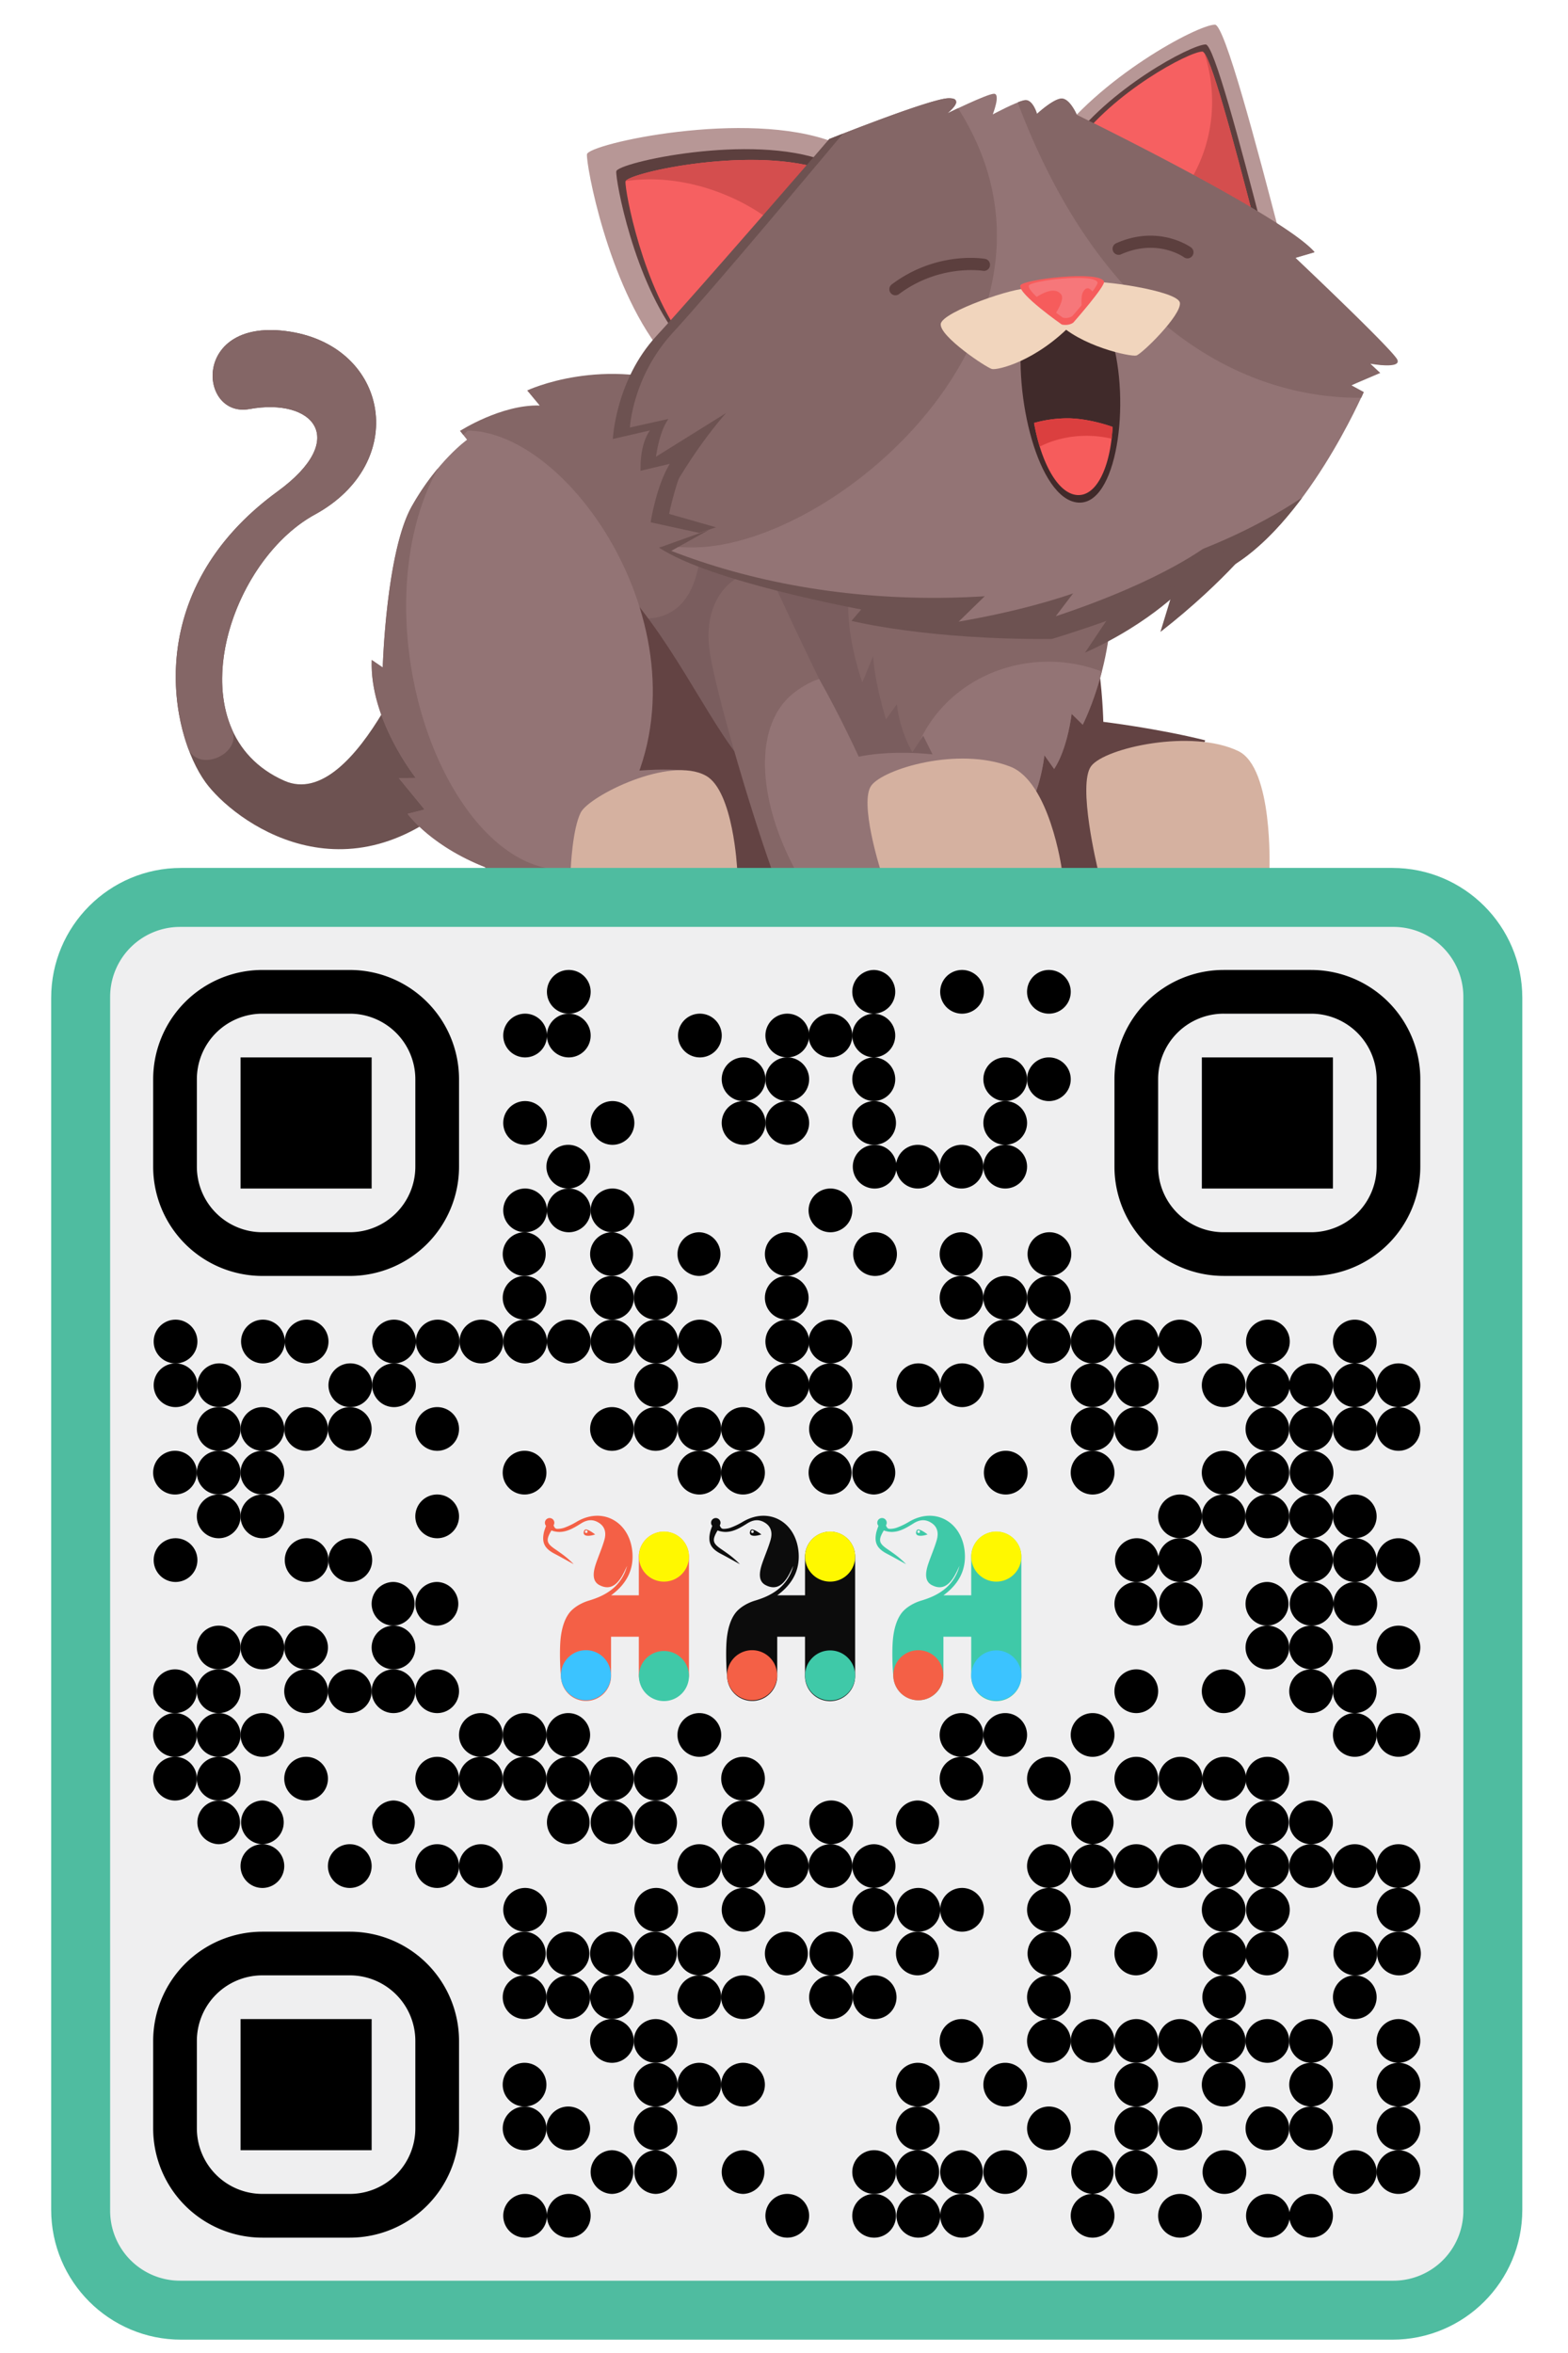 <svg xmlns="http://www.w3.org/2000/svg" xml:space="preserve" width="120" height="180"><path fill="#6D5251" d="M35.632 60.537c-9.092 8.808-17.774 2.241-19.902-.69-2.668-3.675-5.058-14.551 5.516-22.255 5.548-4.042 2.682-7.18-2.154-6.3-3.936.716-4.475-7.124 3.113-5.919 7.589 1.205 9.13 10.036 1.896 13.986-6.776 3.701-10.744 16.639-2.346 20.364 5.598 2.484 10.934-12.428 10.934-12.428z"/><path fill="#846666" d="M24.101 39.36c7.234-3.95 5.693-12.781-1.896-13.987s-7.049 6.634-3.113 5.919c4.836-.879 7.702 2.258 2.153 6.3-8.714 6.35-8.623 14.851-6.828 19.702.867 1.86 4.183.313 3.316-1.546-2.328-5.384 1.203-13.568 6.368-16.388"/><path fill="#B79796" d="M44.92 11.805c-.073.79 1.575 9.856 5.641 15.037l13.222-15.971c-6.651-2.555-18.79.144-18.863.934"/><path fill="#5C3F3E" d="M47.164 13.11c-.062.669 1.334 8.349 4.778 12.735L63.139 12.32c-5.633-2.164-15.913.121-15.975.79"/><path fill="#F66061" d="M47.87 13.886c-.06.65 1.296 8.113 4.643 12.377l10.883-13.145c-5.475-2.103-15.466.118-15.526.768"/><path fill="#D44E4E" d="M55.667 14.972a15.6 15.6 0 0 1 4.097 2.533l3.632-4.387c-5.393-2.071-15.158.05-15.509.736 2.373-.355 5.111-.017 7.78 1.118"/><path fill="#B79796" d="M92.98 1.886c-1.342.01-8.922 4.075-12.557 9.239l17.684 7.46C96.123 10.936 93.715 1.88 92.98 1.886"/><path fill="#5C3F3E" d="M92.271 3.401c-1.129.009-7.5 3.425-10.556 7.766l14.864 6.271c-1.667-6.429-3.69-14.042-4.308-14.037"/><path fill="#F66061" d="M92.016 3.944c-1.035.008-6.885 3.144-9.688 7.128l13.646 5.757c-1.535-5.902-3.392-12.89-3.958-12.885"/><path fill="#D44E4E" d="M92.172 4.07c.371 1.132.58 2.345.59 3.607a11.65 11.65 0 0 1-2.158 6.886l5.369 2.265C94.559 11.386 92.87 5.024 92.172 4.07"/><path fill="#634343" d="M92.238 56.633c-3.691-.919-7.801-1.414-7.801-1.414s-.183-10.104-3.567-12.396c-3.386-2.29-4.862 11.559-3.507 23.655H88.1z"/><path fill="#D5B1A0" d="M97.152 66.478s.293-7.729-2.381-9.021c-3.547-1.715-10.172-.264-11.256 1.138s.498 7.883.498 7.883z"/><path fill="#846666" d="M37.993 66.521c-4.434-1.651-6.244-4.27-6.244-4.27l1.261-.325-1.913-2.406 1.263-.01s-3.305-5.449-3.221-8.293l.739.312s-.069-9.053 1.905-12.542 4.381-5.297 4.381-5.297l-.953-.73s3.143-2.023 6.091-1.94l-.956-1.151s5.874-2.782 12.738-.097c4.807 1.881 30.363 5.875 30.363 5.875l.794 7.469-8.878 23.362z"/><path fill="#7A5D5E" d="M83.447 35.646c.99-4.606-21.643-17.89-34.038-4.584 4.589 1.308 8.489 22.675-5.572 14.333-4.472-2.652-9.009-4.274-11.536-7.268q-.263.411-.518.858c-1.974 3.489-1.905 12.542-1.905 12.542l-.739-.31c-.084 2.843 3.221 8.292 3.221 8.292l-1.263.01 1.913 2.407-1.261.324s1.81 2.618 6.244 4.27l37.37-.042 8.878-23.365z"/><path fill="#634343" d="M60.317 60.402c-6.39.104-9.589-21.929-25.296-21.361-.475 3.533-5.143 12.486-5.143 12.486l-.739-.31c-.084 2.843 3.221 8.292 3.221 8.292l-1.263.01 1.913 2.406-1.261.326s1.81 2.617 6.244 4.269l37.37-.042 5.972-15.797c-4.649 6.903-10.714 9.554-21.018 9.721"/><path fill="#937475" d="M45.854 66.478c1.043-2.62 2.126-5.349 2.126-5.349 6.563-12.525-4.615-28.863-12.768-28.169l.532.68s-2.252 1.596-4.225 5.085c-1.974 3.489-2.228 12.337-2.228 12.337l-.841-.576c-.176 4.581 3.377 9.028 3.377 9.028l-1.301.01 1.97 2.406-1.299.326s1.864 2.617 6.432 4.268c-.001-.001 5.613-.027 8.225-.046"/><path fill="#846666" d="M84.766 42.794c1.207 6.623-1.904 12.647-1.904 12.647l-.85-.835s-.295 2.634-1.336 4.221l-.744-1.047s-.395 3.582-1.858 4.751l-5.386-2.17-2.03-4.09-.834 1.27s-.96-1.572-1.187-3.676l-.832 1.164s-.863-2.73-.984-4.835l-.827 2.007s-1.612-4.409-.9-7.678 12.063-5.883 12.063-5.883z"/><path fill="#937475" d="M80.152 50.619c-4.363.033-8.096 2.501-9.732 6.011l.236-.358 2.029 4.09 5.387 2.17c1.465-1.169 1.857-4.752 1.857-4.752l.745 1.047c1.041-1.587 1.337-4.221 1.337-4.221l.85.836s.826-1.606 1.463-4.068a11.3 11.3 0 0 0-4.172-.755"/><path fill="#846666" d="M65.703 58.096s-5.193-10.485-6.56-13.712c-.708-1.67-5.54-.184-4.855 5.274.336 2.682 2.867 11.472 4.759 16.82h15.369l2.048-7.725c-6.331-1.952-10.761-.657-10.761-.657"/><path fill="#937475" d="M65.721 57.888s-1.396-3.063-3.031-5.946c-.696.209-1.513.705-2.063 1.165-2.93 2.445-2.686 7.947.196 13.371h13.594l2.049-7.724c-6.333-1.952-10.745-.866-10.745-.866M80.389 48.617c-9.58.073-14.646-1.573-14.646-1.573l1.154-.43s-12.543-2.115-16.458-4.717l3.256-1.078-3.588-1.025s.609-3.058 1.649-4.75l-2.73.969s.193-2.317 1.026-3.482l-2.942.654s.18-3.896 3.313-7.289 13.042-15.258 13.042-15.258 7.769-3.112 9.136-3.123c1.369-.011-.097 1.158-.097 1.158s3.041-1.496 3.567-1.501-.094 1.58-.094 1.58 1.783-.961 2.414-1.07.955 1.045.955 1.045S80.6 7.56 81.232 7.555c.631-.006 1.168 1.254 1.168 1.254s15.744 7.671 18.188 10.495l-1.471.432s7.213 7.104 7.533 7.838c.322.735-2.104.122-2.104.122l.848.73-1.992 1.067.951.52s-4.457 10.295-10.528 13.555c-5.766 3.096-13.436 5.049-13.436 5.049"/><path fill="#846666" d="M53.07 41.877c11.046-.084 30.714-17.182 20.25-33.596-.475.224-.816.392-.816.392s.619-.495.674-.838c-.025-.074-.057-.146-.082-.22-.088-.064-.242-.103-.494-.101-1.369.011-9.137 3.122-9.137 3.122s-9.911 11.866-13.042 15.26c-3.132 3.392-3.313 7.288-3.313 7.288l2.942-.653c-.833 1.164-1.026 3.479-1.026 3.479l2.73-.968c-1.04 1.692-1.649 4.75-1.649 4.75l3.588 1.026-2.809.929q1.072.137 2.184.13M103.422 29.474l2.21-.944-.755-.705s2.385.429 2.063-.306c-.319-.734-7.803-7.804-7.803-7.804l1.471-.432C98.165 16.459 82.421 8.789 82.421 8.789s-.536-1.26-1.168-1.255-1.886 1.172-1.886 1.172-.325-1.154-.955-1.045a3 3 0 0 0-.531.169c6.346 16.841 17.021 22.655 26.295 22.599.129-.279.197-.437.197-.437z"/><path fill="#402A2A" d="M78.262 25.104c-.75 5.164 1.205 13.046 4.207 13.339s4.102-7.611 2.588-12.653c-3.297-4.449-6.795-.686-6.795-.686"/><path fill="#F1D5BD" d="M82.143 24.677c-2.819 2.969-5.805 3.654-6.227 3.552s-4.02-2.496-3.921-3.444 5.873-2.887 6.61-2.683c.741.205 3.538 2.575 3.538 2.575"/><path fill="#F1D5BD" d="M80.807 24.54c1.834 1.953 5.735 2.765 6.155 2.657.421-.108 3.451-3.079 3.338-4.026s-6.329-1.794-7.065-1.578c-.735.216-2.428 2.947-2.428 2.947"/><path fill="#F65C5C" d="M82.139 24.681c-.396.276-.882.144-.882.144s-3.339-2.332-3.173-2.982c.115-.457 6.053-1.185 6.406-.309.133.333-2.351 3.147-2.351 3.147"/><path fill="#5C3F3E" d="M90.879 19.766a.45.45 0 0 1-.273-.089c-.082-.058-2.084-1.444-4.826-.214a.464.464 0 0 1-.381-.845c3.246-1.458 5.648.236 5.75.308a.465.465 0 0 1-.27.84M68.531 22.59a.463.463 0 0 1-.282-.835c3.418-2.563 6.983-1.979 7.134-1.953a.463.463 0 1 1-.158.914c-.033-.005-3.332-.533-6.42 1.781a.46.46 0 0 1-.274.093"/><path fill="#D5B1A0" d="M81.258 66.478s-.927-6.669-3.951-7.837c-4.014-1.548-9.685.179-10.623 1.45s.681 6.387.681 6.387z"/><path fill="#937475" d="M53.467 66.478s1.549-7.303-1.239-7.552c-4.977-.444-14.983 1.888-15.769 3.157s.744 4.442.744 4.442z"/><path fill="#846666" d="M43.698 66.478c-5.72.677-11.277-7.121-12.412-16.713-.646-5.457.281-10.503 2.253-13.964a19.3 19.3 0 0 0-2.021 2.923c-1.974 3.488-2.228 12.337-2.228 12.337l-.841-.575c-.176 4.58 3.378 9.028 3.378 9.028l-1.302.009 1.971 2.407-1.299.324s1.863 2.618 6.431 4.269c0 0 5.614-.025 8.225-.045.21-.525.421-1.074.625-1.584-.857.544-1.788 1.467-2.78 1.584M35.806 32.941q-.3-.006-.594.018l.242.311q.174-.17.352-.329"/><path fill="#F65C5C" d="M81.582 32a9.6 9.6 0 0 0-2.445.354c.545 3.036 1.801 5.366 3.262 5.512 1.506.15 2.582-2.111 2.75-5.207-1.004-.357-2.394-.678-3.567-.659"/><path fill="#D5B1A0" d="M56.415 66.478s-.288-5.957-2.383-7.132c-2.778-1.559-8.941 1.541-9.587 2.81-.645 1.268-.767 4.322-.767 4.322z"/><path fill="#6D5251" d="M71.943 45.734c-7.865.06-15.193-1.379-21.328-3.896l-.177.058c3.915 2.603 15.472 4.726 15.472 4.726l-.744.874s5.75 1.457 15.328 1.384c0 0 7.563-2.216 13.33-5.313 2.205-1.185 4.195-3.299 5.84-5.509-7.018 4.659-16.834 7.593-27.721 7.676"/><path fill="#937475" d="M80.797 47.141c8.453-2.801 11.75-5.511 11.75-5.511l-7.164-.524z"/><path fill="#937475" d="M73.367 47.554c8.775-1.519 12.438-3.709 12.438-3.709l-7.008-1.58z"/><path fill="#F6777A" d="M82.064 24.181c-.324.228-.725.118-.725.118s-2.738-1.915-2.604-2.449c.096-.374 4.969-.972 5.259-.253.111.275-1.93 2.584-1.93 2.584"/><path fill="#F65C5C" d="M79.211 22.795c1.139-.759 1.732-.646 2.012-.252.279.393-.481 1.504-.481 1.504zM82.87 22.37c-.202.39-.048 1.445-.048 1.445l.945-1.266c-.396-.698-.695-.57-.897-.179"/><path fill="#6D5251" d="M49.067 35.645c-.03.227-.042.368-.042.368l2.73-.969c-1.04 1.692-1.648 4.75-1.648 4.75l.115.032c2.367-4.987 5.349-8.232 5.349-8.232zM83.035 49.928c5.162-2.306 7.818-5.273 7.818-5.273l-4.994 1.068z"/><path fill="#6D5251" d="M88.807 48.343c5.088-3.961 7.656-7.401 7.656-7.401l-6.27 2.864z"/><path fill="#DB3F3F" d="M83.626 33.352c.499.026.979.1 1.442.205q.053-.436.08-.898c-1.004-.356-2.396-.677-3.565-.659a9.7 9.7 0 0 0-2.446.354c.114.641.262 1.248.437 1.812 1.14-.585 2.545-.896 4.052-.814"/><path fill="#6D5251" d="m53.503 40.765 1.292-.428-3.587-1.024s.608-3.059 1.648-4.75l-2.729.968s.192-2.317 1.026-3.482l-2.943.654s.181-3.896 3.313-7.289c2.999-3.247 12.204-14.252 12.985-15.188-.638.249-1.043.411-1.043.411S53.369 22.307 50.237 25.7c-3.132 3.392-3.335 7.881-3.335 7.881l2.837-.653c-.833 1.164-.713 3.084-.713 3.084l2.233-.529c-1.04 1.691-1.466 4.472-1.466 4.472zM51.152 42.26l3.119-1.734-3.832 1.371z"/><path fill="#4FBCA0" d="M106.559 178.98H13.86c-5.491 0-9.944-4.451-9.944-9.943V76.338c0-5.491 4.453-9.943 9.944-9.943h92.699c5.491 0 9.944 4.452 9.944 9.943v92.699c.001 5.492-4.452 9.943-9.944 9.943"/><path fill="#EFEFF0" d="M106.641 174.469H13.779a5.35 5.35 0 0 1-5.35-5.351V76.256a5.35 5.35 0 0 1 5.35-5.349h92.862a5.35 5.35 0 0 1 5.351 5.349v92.862a5.353 5.353 0 0 1-5.351 5.351"/><path d="M13.394 100.952a1.673 1.673 0 1 1-.001 3.345 1.673 1.673 0 0 1 .001-3.345"/><path d="M13.394 104.296a1.673 1.673 0 1 1-.001 3.345 1.673 1.673 0 0 1 .001-3.345M13.394 110.982a1.673 1.673 0 1 1-.002 3.346 1.673 1.673 0 0 1 .002-3.346M13.394 117.672a1.673 1.673 0 1 1-.001 3.345 1.673 1.673 0 0 1 .001-3.345M13.394 127.703a1.673 1.673 0 1 1-.002 3.346 1.673 1.673 0 0 1 .002-3.346"/><path d="M13.394 131.048a1.673 1.673 0 1 1-.002 3.346 1.673 1.673 0 0 1 .002-3.346"/><path d="M13.394 134.393a1.672 1.672 0 1 1 0 3.344 1.672 1.672 0 0 1 0-3.344M16.738 104.296a1.673 1.673 0 1 1-.001 3.345 1.673 1.673 0 0 1 .001-3.345"/><path d="M16.738 107.641a1.672 1.672 0 1 1 0 3.344 1.672 1.672 0 0 1 0-3.344"/><path d="M16.738 110.982a1.673 1.673 0 1 1-.002 3.346 1.673 1.673 0 0 1 .002-3.346"/><path d="M16.738 114.327a1.673 1.673 0 1 1-.002 3.346 1.673 1.673 0 0 1 .002-3.346M16.738 124.359a1.672 1.672 0 1 1 0 3.344 1.672 1.672 0 0 1 0-3.344"/><path d="M16.738 127.703a1.673 1.673 0 1 1-.002 3.346 1.673 1.673 0 0 1 .002-3.346"/><path d="M16.738 131.048a1.673 1.673 0 1 1-.002 3.346 1.673 1.673 0 0 1 .002-3.346"/><path d="M16.738 134.393a1.672 1.672 0 1 1 0 3.344 1.672 1.672 0 0 1 0-3.344"/><path d="M16.738 137.734a1.673 1.673 0 0 1 0 3.345 1.673 1.673 0 0 1 0-3.345M20.082 100.952a1.673 1.673 0 1 1-.001 3.345 1.673 1.673 0 0 1 .001-3.345M20.082 107.641a1.672 1.672 0 1 1 0 3.344 1.672 1.672 0 0 1 0-3.344"/><path d="M20.082 110.982a1.673 1.673 0 1 1-.002 3.346 1.673 1.673 0 0 1 .002-3.346"/><path d="M20.082 114.327a1.673 1.673 0 1 1-.002 3.346 1.673 1.673 0 0 1 .002-3.346M20.082 124.359a1.672 1.672 0 1 1 0 3.344 1.672 1.672 0 0 1 0-3.344M20.082 131.048a1.673 1.673 0 1 1-.002 3.346 1.673 1.673 0 0 1 .002-3.346M20.082 137.734a1.673 1.673 0 0 1 0 3.345 1.673 1.673 0 0 1 0-3.345"/><path d="M20.082 141.079a1.673 1.673 0 1 1-.002 3.346 1.673 1.673 0 0 1 .002-3.346M23.426 100.952a1.673 1.673 0 1 1-.001 3.345 1.673 1.673 0 0 1 .001-3.345M23.426 107.641a1.672 1.672 0 1 1 0 3.344 1.672 1.672 0 0 1 0-3.344M23.426 117.672a1.673 1.673 0 1 1-.001 3.345 1.673 1.673 0 0 1 .001-3.345M23.426 124.359a1.672 1.672 0 1 1 0 3.344 1.672 1.672 0 0 1 0-3.344"/><path d="M23.426 127.703a1.673 1.673 0 1 1-.002 3.346 1.673 1.673 0 0 1 .002-3.346M23.426 134.393a1.672 1.672 0 1 1 0 3.344 1.672 1.672 0 0 1 0-3.344M26.77 104.296a1.673 1.673 0 1 1-.001 3.345 1.673 1.673 0 0 1 .001-3.345"/><path d="M26.77 107.641a1.672 1.672 0 1 1 0 3.344 1.672 1.672 0 0 1 0-3.344M26.77 117.672a1.673 1.673 0 1 1-.001 3.345 1.673 1.673 0 0 1 .001-3.345M26.77 127.703a1.673 1.673 0 1 1-.002 3.346 1.673 1.673 0 0 1 .002-3.346M26.77 141.079a1.673 1.673 0 1 1-.002 3.346 1.673 1.673 0 0 1 .002-3.346M30.114 100.952a1.673 1.673 0 1 1-.001 3.345 1.673 1.673 0 0 1 .001-3.345"/><path d="M30.114 104.296a1.673 1.673 0 1 1-.001 3.345 1.673 1.673 0 0 1 .001-3.345M30.114 121.016a1.673 1.673 0 0 1 0 3.344 1.672 1.672 0 1 1 0-3.344"/><path d="M30.114 124.359a1.672 1.672 0 1 1 0 3.344 1.672 1.672 0 0 1 0-3.344"/><path d="M30.114 127.703a1.673 1.673 0 1 1-.002 3.346 1.673 1.673 0 0 1 .002-3.346M30.114 137.734a1.673 1.673 0 0 1 0 3.345 1.673 1.673 0 0 1 0-3.345M33.458 100.952a1.673 1.673 0 1 1-.001 3.345 1.673 1.673 0 0 1 .001-3.345M33.458 107.641a1.672 1.672 0 1 1 0 3.344 1.672 1.672 0 0 1 0-3.344M33.458 114.327a1.673 1.673 0 1 1-.002 3.346 1.673 1.673 0 0 1 .002-3.346M33.458 121.016a1.673 1.673 0 0 1 0 3.344 1.672 1.672 0 1 1 0-3.344"/><path d="M33.458 127.703a1.673 1.673 0 1 1-.002 3.346 1.673 1.673 0 0 1 .002-3.346M33.458 134.393a1.672 1.672 0 1 1 0 3.344 1.672 1.672 0 0 1 0-3.344M33.458 141.079a1.673 1.673 0 1 1-.002 3.346 1.673 1.673 0 0 1 .002-3.346M36.802 100.952a1.673 1.673 0 1 1-.001 3.345 1.673 1.673 0 0 1 .001-3.345M36.802 131.048a1.673 1.673 0 1 1-.002 3.346 1.673 1.673 0 0 1 .002-3.346"/><path d="M36.802 134.393a1.672 1.672 0 1 1 0 3.344 1.672 1.672 0 0 1 0-3.344M36.802 141.079a1.673 1.673 0 1 1-.002 3.346 1.673 1.673 0 0 1 .002-3.346M40.146 77.544a1.673 1.673 0 1 1-.001 3.345 1.673 1.673 0 0 1 .001-3.345M40.146 84.231a1.673 1.673 0 1 1-.001 3.345 1.673 1.673 0 0 1 .001-3.345M40.146 90.92a1.673 1.673 0 1 1-.001 3.345 1.673 1.673 0 0 1 .001-3.345"/><path d="M40.146 94.264a1.673 1.673 0 0 1 0 3.344 1.672 1.672 0 1 1 0-3.344"/><path d="M40.146 97.607a1.672 1.672 0 1 1 0 3.344 1.672 1.672 0 0 1 0-3.344"/><path d="M40.146 100.952a1.673 1.673 0 1 1-.001 3.345 1.673 1.673 0 0 1 .001-3.345M40.146 110.982a1.673 1.673 0 1 1-.002 3.346 1.673 1.673 0 0 1 .002-3.346M40.146 131.048a1.673 1.673 0 1 1-.002 3.346 1.673 1.673 0 0 1 .002-3.346"/><path d="M40.146 134.393a1.672 1.672 0 1 1 0 3.344 1.672 1.672 0 0 1 0-3.344M40.146 144.424a1.673 1.673 0 1 1-.001 3.345 1.673 1.673 0 0 1 .001-3.345"/><path d="M40.146 147.768a1.673 1.673 0 0 1 0 3.344 1.672 1.672 0 1 1 0-3.344"/><path d="M40.146 151.111a1.672 1.672 0 1 1 0 3.344 1.672 1.672 0 0 1 0-3.344M40.146 157.8a1.673 1.673 0 1 1-.002 3.346 1.673 1.673 0 0 1 .002-3.346"/><path d="M40.146 161.145a1.672 1.672 0 1 1 0 3.344 1.672 1.672 0 0 1 0-3.344M40.146 167.831a1.673 1.673 0 1 1-.001 3.345 1.673 1.673 0 0 1 .001-3.345M43.49 74.2a1.673 1.673 0 1 1-.001 3.345 1.673 1.673 0 0 1 .001-3.345"/><path d="M43.49 77.544a1.673 1.673 0 1 1-.001 3.345 1.673 1.673 0 0 1 .001-3.345M43.49 87.576a1.672 1.672 0 1 1 0 3.344 1.672 1.672 0 0 1 0-3.344"/><path d="M43.49 90.92a1.673 1.673 0 1 1-.001 3.345 1.673 1.673 0 0 1 .001-3.345M43.49 100.952a1.673 1.673 0 1 1-.001 3.345 1.673 1.673 0 0 1 .001-3.345M43.49 131.048a1.673 1.673 0 1 1-.002 3.346 1.673 1.673 0 0 1 .002-3.346"/><path d="M43.49 134.393a1.672 1.672 0 1 1 0 3.344 1.672 1.672 0 0 1 0-3.344"/><path d="M43.49 137.734a1.673 1.673 0 0 1 0 3.345 1.673 1.673 0 0 1 0-3.345M43.49 147.768a1.673 1.673 0 0 1 0 3.344 1.672 1.672 0 1 1 0-3.344"/><path d="M43.49 151.111a1.672 1.672 0 1 1 0 3.344 1.672 1.672 0 0 1 0-3.344M43.49 161.145a1.672 1.672 0 1 1 0 3.344 1.672 1.672 0 0 1 0-3.344M43.49 167.831a1.673 1.673 0 1 1-.001 3.345 1.673 1.673 0 0 1 .001-3.345M46.834 84.231a1.673 1.673 0 1 1-.001 3.345 1.673 1.673 0 0 1 .001-3.345M46.834 90.92a1.673 1.673 0 1 1-.001 3.345 1.673 1.673 0 0 1 .001-3.345"/><path d="M46.834 94.264a1.673 1.673 0 0 1 0 3.344 1.672 1.672 0 1 1 0-3.344"/><path d="M46.834 97.607a1.672 1.672 0 1 1 0 3.344 1.672 1.672 0 0 1 0-3.344"/><path d="M46.834 100.952a1.673 1.673 0 1 1-.001 3.345 1.673 1.673 0 0 1 .001-3.345M46.834 107.641a1.672 1.672 0 1 1 0 3.344 1.672 1.672 0 0 1 0-3.344M46.834 134.393a1.672 1.672 0 1 1 0 3.344 1.672 1.672 0 0 1 0-3.344"/><path d="M46.834 137.734a1.673 1.673 0 0 1 0 3.345 1.673 1.673 0 0 1 0-3.345M46.834 147.768a1.673 1.673 0 0 1 0 3.344 1.672 1.672 0 1 1 0-3.344"/><path d="M46.834 151.111a1.672 1.672 0 1 1 0 3.344 1.672 1.672 0 0 1 0-3.344"/><path d="M46.834 154.455a1.673 1.673 0 1 1-.002 3.346 1.673 1.673 0 0 1 .002-3.346M46.834 164.486a1.673 1.673 0 0 1 0 3.345 1.673 1.673 0 0 1 0-3.345M50.178 97.607a1.672 1.672 0 1 1 0 3.344 1.672 1.672 0 0 1 0-3.344"/><path d="M50.178 100.952a1.673 1.673 0 1 1-.001 3.345 1.673 1.673 0 0 1 .001-3.345"/><path d="M50.178 104.296a1.673 1.673 0 1 1-.001 3.345 1.673 1.673 0 0 1 .001-3.345"/><path d="M50.178 107.641a1.672 1.672 0 1 1 0 3.344 1.672 1.672 0 0 1 0-3.344M50.178 134.393a1.672 1.672 0 1 1 0 3.344 1.672 1.672 0 0 1 0-3.344"/><path d="M50.178 137.734a1.673 1.673 0 0 1 0 3.345 1.673 1.673 0 0 1 0-3.345M50.178 144.424a1.673 1.673 0 1 1-.001 3.345 1.673 1.673 0 0 1 .001-3.345"/><path d="M50.178 147.768a1.673 1.673 0 0 1 0 3.344 1.672 1.672 0 1 1 0-3.344M50.178 154.455a1.673 1.673 0 1 1-.002 3.346 1.673 1.673 0 0 1 .002-3.346"/><path d="M50.178 157.8a1.673 1.673 0 1 1-.002 3.346 1.673 1.673 0 0 1 .002-3.346"/><path d="M50.178 161.145a1.672 1.672 0 1 1 0 3.344 1.672 1.672 0 0 1 0-3.344"/><path d="M50.178 164.486a1.673 1.673 0 0 1 0 3.345 1.673 1.673 0 0 1 0-3.345M53.522 77.544a1.673 1.673 0 1 1-.001 3.345 1.673 1.673 0 0 1 .001-3.345M53.522 94.264a1.673 1.673 0 0 1 0 3.344 1.672 1.672 0 1 1 0-3.344M53.522 100.952a1.673 1.673 0 1 1-.001 3.345 1.673 1.673 0 0 1 .001-3.345M53.522 107.641a1.672 1.672 0 1 1 0 3.344 1.672 1.672 0 0 1 0-3.344"/><path d="M53.522 110.982a1.673 1.673 0 1 1-.002 3.346 1.673 1.673 0 0 1 .002-3.346M53.522 131.048a1.673 1.673 0 1 1-.002 3.346 1.673 1.673 0 0 1 .002-3.346M53.522 141.079a1.673 1.673 0 1 1-.002 3.346 1.673 1.673 0 0 1 .002-3.346M53.522 147.768a1.673 1.673 0 0 1 0 3.344 1.672 1.672 0 1 1 0-3.344"/><path d="M53.522 151.111a1.672 1.672 0 1 1 0 3.344 1.672 1.672 0 0 1 0-3.344M53.522 157.8a1.673 1.673 0 1 1-.002 3.346 1.673 1.673 0 0 1 .002-3.346M56.866 80.888a1.673 1.673 0 1 1-.001 3.345 1.673 1.673 0 0 1 .001-3.345"/><path d="M56.866 84.231a1.673 1.673 0 1 1-.001 3.345 1.673 1.673 0 0 1 .001-3.345M56.866 107.641a1.672 1.672 0 1 1 0 3.344 1.672 1.672 0 0 1 0-3.344"/><path d="M56.866 110.982a1.673 1.673 0 1 1-.002 3.346 1.673 1.673 0 0 1 .002-3.346M56.866 134.393a1.672 1.672 0 1 1 0 3.344 1.672 1.672 0 0 1 0-3.344"/><path d="M56.866 137.734a1.673 1.673 0 0 1 0 3.345 1.673 1.673 0 0 1 0-3.345"/><path d="M56.866 141.079a1.673 1.673 0 1 1-.002 3.346 1.673 1.673 0 0 1 .002-3.346"/><path d="M56.866 144.424a1.673 1.673 0 1 1-.001 3.345 1.673 1.673 0 0 1 .001-3.345M56.866 151.111a1.672 1.672 0 1 1 0 3.344 1.672 1.672 0 0 1 0-3.344M56.866 157.8a1.673 1.673 0 1 1-.002 3.346 1.673 1.673 0 0 1 .002-3.346M56.866 164.486a1.673 1.673 0 0 1 0 3.345 1.673 1.673 0 0 1 0-3.345M60.21 77.544a1.673 1.673 0 1 1-.001 3.345 1.673 1.673 0 0 1 .001-3.345"/><path d="M60.21 80.888a1.673 1.673 0 1 1-.001 3.345 1.673 1.673 0 0 1 .001-3.345"/><path d="M60.21 84.231a1.673 1.673 0 1 1-.001 3.345 1.673 1.673 0 0 1 .001-3.345M60.21 94.264a1.673 1.673 0 0 1 0 3.344 1.672 1.672 0 1 1 0-3.344"/><path d="M60.21 97.607a1.672 1.672 0 1 1 0 3.344 1.672 1.672 0 0 1 0-3.344"/><path d="M60.21 100.952a1.673 1.673 0 1 1-.001 3.345 1.673 1.673 0 0 1 .001-3.345"/><path d="M60.21 104.296a1.673 1.673 0 1 1-.001 3.345 1.673 1.673 0 0 1 .001-3.345M60.21 141.079a1.673 1.673 0 1 1-.002 3.346 1.673 1.673 0 0 1 .002-3.346M60.21 147.768a1.673 1.673 0 0 1 0 3.344 1.672 1.672 0 1 1 0-3.344M60.21 167.831a1.673 1.673 0 1 1-.001 3.345 1.673 1.673 0 0 1 .001-3.345M63.555 77.544a1.673 1.673 0 1 1-.002 3.346 1.673 1.673 0 0 1 .002-3.346M63.555 90.92a1.673 1.673 0 1 1-.002 3.346 1.673 1.673 0 0 1 .002-3.346M63.555 100.952a1.673 1.673 0 1 1-.002 3.346 1.673 1.673 0 0 1 .002-3.346"/><path d="M63.555 104.296a1.673 1.673 0 1 1-.002 3.346 1.673 1.673 0 0 1 .002-3.346"/><path d="M63.555 107.641a1.673 1.673 0 1 1-.001 3.345 1.673 1.673 0 0 1 .001-3.345"/><path d="M63.555 110.982a1.674 1.674 0 0 1 0 3.346 1.673 1.673 0 0 1 0-3.346M63.555 137.734a1.673 1.673 0 1 1-.002 3.344 1.673 1.673 0 0 1 .002-3.344"/><path d="M63.555 141.079a1.673 1.673 0 1 1-.003 3.347 1.673 1.673 0 0 1 .003-3.347M63.555 147.768a1.673 1.673 0 1 1-.001 3.343 1.673 1.673 0 0 1 .001-3.343"/><path d="M63.555 151.111a1.673 1.673 0 1 1-.001 3.345 1.673 1.673 0 0 1 .001-3.345M66.898 74.2a1.673 1.673 0 0 1 0 3.344 1.672 1.672 0 1 1 0-3.344M66.898 77.544a1.673 1.673 0 0 1 0 3.344 1.672 1.672 0 1 1 0-3.344M66.898 80.888a1.673 1.673 0 0 1 0 3.344 1.672 1.672 0 1 1 0-3.344"/><path d="M66.898 84.231a1.673 1.673 0 1 1-.002 3.346 1.673 1.673 0 0 1 .002-3.346"/><path d="M66.898 87.576a1.673 1.673 0 1 1-.001 3.345 1.673 1.673 0 0 1 .001-3.345M66.898 94.264a1.673 1.673 0 1 1-.001 3.343 1.673 1.673 0 0 1 .001-3.343M66.898 110.982a1.674 1.674 0 0 1 0 3.346 1.672 1.672 0 0 1 0-3.346M66.898 141.079a1.673 1.673 0 0 1 0 3.345 1.672 1.672 0 1 1 0-3.345M66.898 144.424a1.673 1.673 0 0 1 0 3.344 1.671 1.671 0 1 1 0-3.344M66.898 151.111a1.673 1.673 0 1 1-.001 3.345 1.673 1.673 0 0 1 .001-3.345M66.898 164.486a1.673 1.673 0 1 1-1.672 1.673c0-.923.749-1.673 1.672-1.673"/><path d="M66.898 167.831a1.673 1.673 0 1 1-.002 3.346 1.673 1.673 0 0 1 .002-3.346M70.242 87.576a1.672 1.672 0 1 1 0 3.344 1.672 1.672 0 0 1 0-3.344M70.242 104.296a1.673 1.673 0 1 1-.001 3.345 1.673 1.673 0 0 1 .001-3.345M70.242 137.734a1.673 1.673 0 0 1 0 3.345 1.672 1.672 0 1 1 0-3.345M70.242 144.424a1.673 1.673 0 1 1-.001 3.345 1.673 1.673 0 0 1 .001-3.345"/><path d="M70.242 147.768a1.673 1.673 0 0 1 0 3.344 1.671 1.671 0 1 1 0-3.344M70.242 157.8a1.673 1.673 0 1 1-.002 3.346 1.673 1.673 0 0 1 .002-3.346"/><path d="M70.242 161.145a1.672 1.672 0 1 1 0 3.344 1.672 1.672 0 0 1 0-3.344"/><path d="M70.242 164.486a1.673 1.673 0 0 1 0 3.345 1.672 1.672 0 1 1 0-3.345"/><path d="M70.242 167.831a1.673 1.673 0 1 1-.001 3.345 1.673 1.673 0 0 1 .001-3.345M73.586 74.2a1.673 1.673 0 1 1-.001 3.345 1.673 1.673 0 0 1 .001-3.345M73.586 87.576a1.672 1.672 0 1 1 0 3.344 1.672 1.672 0 0 1 0-3.344M73.586 94.264a1.673 1.673 0 0 1 0 3.344 1.672 1.672 0 1 1 0-3.344"/><path d="M73.586 97.607a1.672 1.672 0 1 1 0 3.344 1.672 1.672 0 0 1 0-3.344M73.586 104.296a1.673 1.673 0 1 1-.001 3.345 1.673 1.673 0 0 1 .001-3.345M73.586 131.048a1.673 1.673 0 1 1-.002 3.346 1.673 1.673 0 0 1 .002-3.346"/><path d="M73.586 134.393a1.672 1.672 0 1 1 0 3.344 1.672 1.672 0 0 1 0-3.344M73.586 144.424a1.673 1.673 0 1 1-.001 3.345 1.673 1.673 0 0 1 .001-3.345M73.586 154.455a1.673 1.673 0 1 1-.002 3.346 1.673 1.673 0 0 1 .002-3.346M73.586 164.486a1.673 1.673 0 0 1 0 3.345 1.673 1.673 0 0 1 0-3.345"/><path d="M73.586 167.831a1.673 1.673 0 1 1-.001 3.345 1.673 1.673 0 0 1 .001-3.345M76.93 80.888a1.672 1.672 0 1 1 0 3.344 1.672 1.672 0 0 1 0-3.344"/><path d="M76.93 84.231a1.672 1.672 0 1 1 0 3.344 1.672 1.672 0 0 1 0-3.344M76.93 87.576a1.671 1.671 0 1 1 .001 3.343 1.671 1.671 0 0 1-.001-3.343M76.93 97.607a1.672 1.672 0 1 1 0 3.346 1.672 1.672 0 0 1 0-3.346"/><path d="M76.93 100.952a1.672 1.672 0 1 1 0 3.344 1.672 1.672 0 0 1 0-3.344M76.93 110.982a1.673 1.673 0 1 1-.001 3.345 1.673 1.673 0 0 1 .001-3.345M76.93 131.048a1.672 1.672 0 1 1 0 3.344 1.672 1.672 0 0 1 0-3.344M76.93 157.8a1.672 1.672 0 1 1 0 3.344 1.672 1.672 0 0 1 0-3.344M76.93 164.486a1.673 1.673 0 1 1-.002 3.346 1.673 1.673 0 0 1 .002-3.346M80.273 74.2a1.672 1.672 0 1 1 0 3.344 1.672 1.672 0 0 1 0-3.344M80.273 80.888a1.672 1.672 0 1 1 0 3.344 1.672 1.672 0 0 1 0-3.344M80.273 94.264a1.673 1.673 0 1 1-.001 3.345 1.673 1.673 0 0 1 .001-3.345"/><path d="M80.273 97.607a1.672 1.672 0 1 1 0 3.346 1.672 1.672 0 0 1 0-3.346"/><path d="M80.273 100.952a1.672 1.672 0 1 1 0 3.344 1.672 1.672 0 0 1 0-3.344M80.273 134.393a1.671 1.671 0 1 1 .001 3.343 1.671 1.671 0 0 1-.001-3.343M80.273 141.079a1.672 1.672 0 1 1 0 3.344 1.672 1.672 0 0 1 0-3.344M80.273 144.424a1.672 1.672 0 1 1 0 3.344 1.672 1.672 0 0 1 0-3.344"/><path d="M80.273 147.768a1.673 1.673 0 1 1-.001 3.345 1.673 1.673 0 0 1 .001-3.345"/><path d="M80.273 151.111a1.671 1.671 0 1 1 .001 3.343 1.671 1.671 0 0 1-.001-3.343M80.273 154.455a1.672 1.672 0 1 1 0 3.344 1.672 1.672 0 0 1 0-3.344M80.273 161.145a1.671 1.671 0 1 1 .001 3.343 1.671 1.671 0 0 1-.001-3.343M83.617 100.952a1.673 1.673 0 1 1 0 3.346 1.673 1.673 0 0 1 0-3.346"/><path d="M83.617 104.296a1.673 1.673 0 1 1 0 3.346 1.673 1.673 0 0 1 0-3.346"/><path d="M83.617 107.641a1.672 1.672 0 1 1 .002 3.344 1.672 1.672 0 0 1-.002-3.344"/><path d="M83.617 110.982a1.673 1.673 0 1 1 0 3.347 1.673 1.673 0 0 1 0-3.347M83.617 131.048a1.673 1.673 0 1 1 0 3.346 1.673 1.673 0 0 1 0-3.346M83.617 137.734a1.674 1.674 0 0 1 0 3.345 1.673 1.673 0 0 1 0-3.345M83.617 141.079a1.673 1.673 0 1 1 0 3.346 1.673 1.673 0 0 1 0-3.346M83.617 154.455a1.673 1.673 0 1 1 0 3.346 1.673 1.673 0 0 1 0-3.346M83.617 164.486a1.674 1.674 0 0 1 0 3.345 1.673 1.673 0 0 1 0-3.345M83.617 167.831a1.673 1.673 0 1 1 0 3.346 1.673 1.673 0 0 1 0-3.346M86.962 100.952a1.673 1.673 0 1 1-.001 3.345 1.673 1.673 0 0 1 .001-3.345"/><path d="M86.962 104.296a1.673 1.673 0 1 1-.001 3.345 1.673 1.673 0 0 1 .001-3.345"/><path d="M86.962 107.641a1.672 1.672 0 1 1 0 3.344 1.672 1.672 0 0 1 0-3.344M86.962 117.672a1.673 1.673 0 1 1-.001 3.345 1.673 1.673 0 0 1 .001-3.345"/><path d="M86.962 121.016a1.673 1.673 0 0 1 0 3.344 1.672 1.672 0 1 1 0-3.344M86.962 127.703a1.673 1.673 0 1 1-.002 3.346 1.673 1.673 0 0 1 .002-3.346M86.962 134.393a1.672 1.672 0 1 1 0 3.344 1.672 1.672 0 0 1 0-3.344M86.962 141.079a1.673 1.673 0 1 1-.002 3.346 1.673 1.673 0 0 1 .002-3.346M86.962 147.768a1.673 1.673 0 0 1 0 3.344 1.672 1.672 0 1 1 0-3.344M86.962 154.455a1.673 1.673 0 1 1-.002 3.346 1.673 1.673 0 0 1 .002-3.346"/><path d="M86.962 157.8a1.673 1.673 0 1 1-.002 3.346 1.673 1.673 0 0 1 .002-3.346"/><path d="M86.962 161.145a1.672 1.672 0 1 1 0 3.344 1.672 1.672 0 0 1 0-3.344"/><path d="M86.962 164.486a1.673 1.673 0 0 1 0 3.345 1.673 1.673 0 0 1 0-3.345M90.307 100.952a1.673 1.673 0 1 1-.002 3.346 1.673 1.673 0 0 1 .002-3.346M90.307 114.327a1.673 1.673 0 1 1-.003 3.347 1.673 1.673 0 0 1 .003-3.347"/><path d="M90.307 117.672a1.673 1.673 0 1 1-.002 3.346 1.673 1.673 0 0 1 .002-3.346"/><path d="M90.307 121.016a1.673 1.673 0 1 1-.001 3.343 1.673 1.673 0 0 1 .001-3.343M90.307 134.393a1.673 1.673 0 1 1-.001 3.345 1.673 1.673 0 0 1 .001-3.345M90.307 141.079a1.673 1.673 0 1 1-.003 3.347 1.673 1.673 0 0 1 .003-3.347M90.307 154.455a1.673 1.673 0 1 1-.003 3.347 1.673 1.673 0 0 1 .003-3.347M90.307 161.145a1.673 1.673 0 1 1-.001 3.345 1.673 1.673 0 0 1 .001-3.345M90.307 167.831a1.673 1.673 0 1 1-.002 3.346 1.673 1.673 0 0 1 .002-3.346M93.65 104.296a1.673 1.673 0 1 1-.002 3.346 1.673 1.673 0 0 1 .002-3.346M93.65 110.982a1.674 1.674 0 1 1-.004 3.348 1.674 1.674 0 0 1 .004-3.348"/><path d="M93.65 114.327a1.673 1.673 0 1 1-.003 3.347 1.673 1.673 0 0 1 .003-3.347M93.65 127.703a1.673 1.673 0 1 1-.003 3.347 1.673 1.673 0 0 1 .003-3.347M93.65 134.393a1.673 1.673 0 1 1-.001 3.345 1.673 1.673 0 0 1 .001-3.345M93.65 141.079a1.673 1.673 0 1 1-.003 3.347 1.673 1.673 0 0 1 .003-3.347"/><path d="M93.65 144.424a1.673 1.673 0 1 1-.002 3.346 1.673 1.673 0 0 1 .002-3.346"/><path d="M93.65 147.768a1.673 1.673 0 1 1-.001 3.343 1.673 1.673 0 0 1 .001-3.343"/><path d="M93.65 151.111a1.673 1.673 0 1 1-.001 3.345 1.673 1.673 0 0 1 .001-3.345"/><path d="M93.65 154.455a1.673 1.673 0 1 1-.003 3.347 1.673 1.673 0 0 1 .003-3.347"/><path d="M93.65 157.8a1.673 1.673 0 1 1-.003 3.347 1.673 1.673 0 0 1 .003-3.347M93.65 164.486a1.673 1.673 0 1 1-.002 3.344 1.673 1.673 0 0 1 .002-3.344M96.994 100.952a1.673 1.673 0 1 1-.001 3.345 1.673 1.673 0 0 1 .001-3.345"/><path d="M96.994 104.296a1.673 1.673 0 1 1-.001 3.345 1.673 1.673 0 0 1 .001-3.345"/><path d="M96.994 107.641a1.672 1.672 0 1 1 0 3.344 1.672 1.672 0 0 1 0-3.344"/><path d="M96.994 110.982a1.673 1.673 0 1 1-.002 3.346 1.673 1.673 0 0 1 .002-3.346"/><path d="M96.994 114.327a1.673 1.673 0 1 1-.002 3.346 1.673 1.673 0 0 1 .002-3.346M96.994 121.016a1.673 1.673 0 0 1 0 3.344 1.671 1.671 0 1 1 0-3.344"/><path d="M96.994 124.359a1.672 1.672 0 1 1 0 3.344 1.672 1.672 0 0 1 0-3.344M96.994 134.393a1.672 1.672 0 1 1 0 3.344 1.672 1.672 0 0 1 0-3.344"/><path d="M96.994 137.734a1.673 1.673 0 0 1 0 3.345 1.672 1.672 0 1 1 0-3.345"/><path d="M96.994 141.079a1.673 1.673 0 1 1-.002 3.346 1.673 1.673 0 0 1 .002-3.346"/><path d="M96.994 144.424a1.673 1.673 0 1 1-.001 3.345 1.673 1.673 0 0 1 .001-3.345"/><path d="M96.994 147.768a1.673 1.673 0 0 1 0 3.344 1.671 1.671 0 1 1 0-3.344M96.994 154.455a1.673 1.673 0 1 1-.002 3.346 1.673 1.673 0 0 1 .002-3.346M96.994 161.145a1.672 1.672 0 1 1 0 3.344 1.672 1.672 0 0 1 0-3.344M96.994 167.831a1.673 1.673 0 1 1-.001 3.345 1.673 1.673 0 0 1 .001-3.345M100.338 104.296a1.672 1.672 0 1 1 0 3.344 1.672 1.672 0 0 1 0-3.344M100.338 107.641a1.671 1.671 0 1 1 .001 3.343 1.671 1.671 0 0 1-.001-3.343"/><path d="M100.338 110.982a1.673 1.673 0 1 1-.001 3.345 1.673 1.673 0 0 1 .001-3.345"/><path d="M100.338 114.327a1.672 1.672 0 1 1 0 3.344 1.672 1.672 0 0 1 0-3.344M100.338 117.672a1.672 1.672 0 1 1 0 3.344 1.672 1.672 0 0 1 0-3.344"/><path d="M100.338 121.016a1.673 1.673 0 1 1-.001 3.345 1.673 1.673 0 0 1 .001-3.345"/><path d="M100.338 124.359a1.671 1.671 0 1 1 .001 3.343 1.671 1.671 0 0 1-.001-3.343M100.338 127.703a1.672 1.672 0 1 1 0 3.344 1.672 1.672 0 0 1 0-3.344M100.338 137.734a1.673 1.673 0 1 1-.002 3.346 1.673 1.673 0 0 1 .002-3.346"/><path d="M100.338 141.079a1.672 1.672 0 1 1 0 3.344 1.672 1.672 0 0 1 0-3.344M100.338 154.455a1.672 1.672 0 1 1 0 3.344 1.672 1.672 0 0 1 0-3.344M100.338 157.8a1.672 1.672 0 1 1 0 3.344 1.672 1.672 0 0 1 0-3.344M100.338 161.145a1.671 1.671 0 1 1 .001 3.343 1.671 1.671 0 0 1-.001-3.343M100.338 167.831a1.672 1.672 0 1 1 0 3.344 1.672 1.672 0 0 1 0-3.344M103.682 100.952a1.672 1.672 0 1 1 0 3.344 1.672 1.672 0 0 1 0-3.344M103.682 104.296a1.672 1.672 0 1 1 0 3.344 1.672 1.672 0 0 1 0-3.344M103.682 107.641a1.671 1.671 0 1 1 .001 3.343 1.671 1.671 0 0 1-.001-3.343M103.682 114.327a1.672 1.672 0 1 1 0 3.344 1.672 1.672 0 0 1 0-3.344M103.682 117.672a1.672 1.672 0 1 1 0 3.344 1.672 1.672 0 0 1 0-3.344"/><path d="M103.682 121.016a1.673 1.673 0 1 1-.001 3.345 1.673 1.673 0 0 1 .001-3.345M103.682 127.703a1.672 1.672 0 1 1 0 3.344 1.672 1.672 0 0 1 0-3.344M103.682 131.048a1.672 1.672 0 1 1 0 3.344 1.672 1.672 0 0 1 0-3.344M103.682 141.079a1.672 1.672 0 1 1 0 3.344 1.672 1.672 0 0 1 0-3.344M103.682 147.768a1.673 1.673 0 1 1-.001 3.345 1.673 1.673 0 0 1 .001-3.345"/><path d="M103.682 151.111a1.671 1.671 0 1 1 .001 3.343 1.671 1.671 0 0 1-.001-3.343M103.682 164.486a1.673 1.673 0 1 1-.002 3.346 1.673 1.673 0 0 1 .002-3.346M107.025 104.296a1.672 1.672 0 1 1 0 3.344 1.672 1.672 0 0 1 0-3.344M107.025 107.641a1.671 1.671 0 1 1 .001 3.343 1.671 1.671 0 0 1-.001-3.343M107.025 117.672a1.672 1.672 0 1 1 0 3.344 1.672 1.672 0 0 1 0-3.344M107.025 124.359a1.671 1.671 0 1 1 .001 3.343 1.671 1.671 0 0 1-.001-3.343M107.025 131.048a1.672 1.672 0 1 1 0 3.344 1.672 1.672 0 0 1 0-3.344M107.025 141.079a1.672 1.672 0 1 1 0 3.344 1.672 1.672 0 0 1 0-3.344M107.025 144.424a1.672 1.672 0 1 1 0 3.344 1.672 1.672 0 0 1 0-3.344"/><path d="M107.025 147.768a1.673 1.673 0 1 1-.001 3.345 1.673 1.673 0 0 1 .001-3.345M107.025 154.455a1.672 1.672 0 1 1 0 3.344 1.672 1.672 0 0 1 0-3.344M107.025 157.8a1.672 1.672 0 1 1 0 3.344 1.672 1.672 0 0 1 0-3.344M107.025 161.145a1.671 1.671 0 1 1 .001 3.343 1.671 1.671 0 0 1-.001-3.343"/><path d="M107.025 164.486a1.673 1.673 0 1 1-.002 3.346 1.673 1.673 0 0 1 .002-3.346M11.722 82.56v6.688a8.36 8.36 0 0 0 8.36 8.359h6.688a8.36 8.36 0 0 0 8.36-8.359V82.56a8.36 8.36 0 0 0-8.36-8.359h-6.688a8.36 8.36 0 0 0-8.36 8.359m8.36-5.016h6.688a5.016 5.016 0 0 1 5.016 5.016v6.688a5.016 5.016 0 0 1-5.016 5.016h-6.688a5.016 5.016 0 0 1-5.016-5.016V82.56a5.016 5.016 0 0 1 5.016-5.016"/><path d="M18.41 80.888h10.032V90.92H18.41zM100.338 74.2H93.65a8.36 8.36 0 0 0-8.36 8.359v6.688a8.36 8.36 0 0 0 8.36 8.358h6.688a8.36 8.36 0 0 0 8.359-8.358V82.56a8.36 8.36 0 0 0-8.359-8.36m5.016 8.36v6.688a5.016 5.016 0 0 1-5.016 5.016H93.65a5.017 5.017 0 0 1-5.018-5.016V82.56a5.017 5.017 0 0 1 5.018-5.016h6.688a5.017 5.017 0 0 1 5.016 5.016"/><path d="M91.979 80.888h10.031V90.92H91.979zM20.082 171.176h6.688a8.36 8.36 0 0 0 8.36-8.359v-6.688a8.36 8.36 0 0 0-8.36-8.358h-6.688a8.36 8.36 0 0 0-8.36 8.358v6.688a8.36 8.36 0 0 0 8.36 8.359m-5.016-8.362v-6.688a5.016 5.016 0 0 1 5.016-5.016h6.688a5.016 5.016 0 0 1 5.016 5.016v6.688a5.017 5.017 0 0 1-5.016 5.017h-6.688a5.017 5.017 0 0 1-5.016-5.017"/><path d="M18.41 154.455h10.032v10.031H18.41z"/><path fill="none" d="M39.132 115.564h42.156v14.246H39.132z"/><path fill="#F46046" d="M50.809 117.172a1.92 1.92 0 0 0-1.919 1.919v2.948h-2.123q.05-.04.102-.077c1.032-.792 1.624-1.812 1.532-3.155-.163-2.37-2.275-3.587-4.286-2.384a5.4 5.4 0 0 1-.872.423 1.6 1.6 0 0 1-.598.108c-.174-.004-.222-.132-.281-.267a.361.361 0 1 0-.573.04c-.055.143-.132.35-.163.486-.182.814.063 1.254.816 1.647q.243.127.483.259.49.27.98.54a7 7 0 0 0-.96-.825q-.229-.165-.462-.323c-.671-.457-.726-.69-.286-1.435.867.325 1.585-.106 2.271-.537.483-.304.93-.337 1.391-.029.468.31.534.793.395 1.283l-.003.012c-.159.55-.385 1.082-.58 1.622-.192.536-.499 1.459.194 1.826.35.185.645.203.897.12.611-.205.967-1.023 1.225-1.586a3.34 3.34 0 0 1-1.225 1.848c-.566.432-1.205.661-1.711.813-.555.167-1.168.514-1.505.966-.343.465-.53 1.086-.621 1.743-.121.879-.069 2.398.005 3.125v-.028a1.916 1.916 0 0 0 3.832-.101v-2.948h2.126v2.948a1.92 1.92 0 0 0 3.837 0v-9.063a1.92 1.92 0 0 0-1.918-1.918"/><path fill="#F46046" d="M44.812 117.454q.005.002.009.002l.067.02h.003q.082.013.194.007.195-.012.463-.101s-.206-.164-.414-.276h-.001a.4.4 0 0 0-.056-.028l-.013-.008q-.025-.01-.048-.021l-.021-.008q-.02-.006-.041-.016l-.026-.007-.033-.008-.027-.004-.028-.002q-.014 0-.028.004-.01 0-.021.002a.2.2 0 0 0-.039.022.1.1 0 0 0-.03.033.4.4 0 0 0-.051.152c-.011.08.009.158.083.208a.2.2 0 0 0 .058.029m.054-.383c.057 0 .101.044.101.099a.1.1 0 0 1-.101.101.1.1 0 1 1 0-.2"/><path fill="#FFF800" d="M52.727 119.076a1.915 1.915 0 1 1-3.83 0 1.915 1.915 0 0 1 3.83 0"/><path fill="#3FC9A8" d="M52.727 128.169a1.916 1.916 0 1 1-3.831 0 1.916 1.916 0 0 1 3.831 0"/><path fill="#3BC3FF" d="M46.756 128.153a1.916 1.916 0 1 1-3.832-.002 1.916 1.916 0 0 1 3.832.002"/><path fill="#0C0C0C" d="M63.527 117.172a1.92 1.92 0 0 0-1.918 1.919v2.948h-2.124q.05-.04.102-.077c1.032-.792 1.624-1.812 1.532-3.155-.162-2.37-2.275-3.587-4.286-2.384a5.4 5.4 0 0 1-.872.423 1.6 1.6 0 0 1-.598.108c-.174-.004-.222-.132-.281-.267a.361.361 0 1 0-.573.04c-.055.143-.132.35-.163.486-.182.814.063 1.254.816 1.647q.243.127.483.259.49.27.98.54a7 7 0 0 0-.96-.825q-.229-.165-.462-.323c-.671-.457-.726-.69-.286-1.435.867.325 1.585-.106 2.271-.537.483-.304.93-.337 1.391-.029.468.31.534.793.395 1.283l-.003.012c-.159.55-.385 1.082-.58 1.622-.192.536-.499 1.459.194 1.826.35.185.645.203.897.12.611-.205.966-1.023 1.225-1.586a3.34 3.34 0 0 1-1.225 1.848c-.566.432-1.205.661-1.711.813-.555.167-1.168.514-1.505.966-.343.465-.53 1.086-.621 1.743-.121.879-.069 2.398.005 3.125v-.028a1.916 1.916 0 0 0 3.832-.101v-2.948h2.126v2.948a1.919 1.919 0 1 0 3.836 0v-9.063a1.917 1.917 0 0 0-1.917-1.918"/><path fill="#0C0C0C" d="M57.53 117.454q.004.002.009.002l.067.02h.003q.082.013.194.007.196-.012.463-.101s-.206-.164-.414-.276h-.001a.4.4 0 0 0-.056-.028l-.013-.008q-.025-.01-.048-.021l-.021-.008q-.02-.006-.041-.016l-.026-.007-.033-.008-.027-.004-.028-.002q-.014 0-.028.004-.01 0-.021.002a.2.2 0 0 0-.039.022.1.1 0 0 0-.03.033.4.4 0 0 0-.051.152c-.011.08.009.158.083.208a.2.2 0 0 0 .058.029m.054-.383c.057 0 .101.044.101.099a.1.1 0 0 1-.101.101.1.1 0 1 1 0-.2"/><path fill="#FFF800" d="M65.445 119.076c0 1.058-.857 1.915-1.916 1.915s-1.916-.857-1.916-1.915a1.916 1.916 0 1 1 3.832 0"/><path fill="#3FC9A8" d="M65.445 128.169a1.915 1.915 0 1 1-3.832 0c0-1.058.857-1.915 1.916-1.915s1.916.857 1.916 1.915"/><path fill="#F46046" d="M59.475 128.153a1.916 1.916 0 1 1-3.832-.002 1.916 1.916 0 0 1 3.832.002"/><path fill="#3FC9A8" d="M76.246 117.172a1.92 1.92 0 0 0-1.918 1.919v2.948h-2.123q.048-.04.102-.077c1.031-.792 1.623-1.812 1.531-3.155-.162-2.37-2.275-3.587-4.285-2.384a5.5 5.5 0 0 1-.872.423 1.6 1.6 0 0 1-.598.108c-.174-.004-.222-.132-.281-.267a.361.361 0 1 0-.572.04 4 4 0 0 0-.163.486c-.183.814.063 1.254.815 1.647q.243.127.484.259.49.27.98.54a7 7 0 0 0-.961-.825q-.228-.165-.463-.323c-.67-.457-.725-.69-.285-1.435.867.325 1.585-.106 2.271-.537.482-.304.93-.337 1.391-.029.469.31.533.793.395 1.283l-.002.012c-.16.55-.386 1.082-.58 1.622-.193.536-.499 1.459.193 1.826.35.185.645.203.896.12.611-.205.967-1.023 1.226-1.586a3.33 3.33 0 0 1-1.226 1.848c-.565.432-1.205.661-1.711.813-.555.167-1.168.514-1.505.966-.343.465-.53 1.086-.62 1.743-.121.879-.069 2.398.005 3.125v-.028a1.917 1.917 0 0 0 3.831-.101v-2.948h2.127v2.948a1.919 1.919 0 1 0 3.836 0v-9.063a1.92 1.92 0 0 0-1.918-1.918"/><path fill="#3FC9A8" d="M70.249 117.454q.005.002.009.002l.067.02h.003a1 1 0 0 0 .193.007q.196-.012.464-.101s-.206-.164-.414-.276h-.001a.4.4 0 0 0-.056-.028l-.013-.008q-.025-.01-.049-.021l-.021-.008q-.02-.006-.04-.016-.014-.003-.026-.007l-.033-.008-.027-.004-.027-.002q-.015 0-.028.004-.01 0-.021.002a.2.2 0 0 0-.04.022.1.1 0 0 0-.03.033.5.5 0 0 0-.051.152c-.012.08.009.158.083.208a.2.2 0 0 0 .058.029m.054-.383a.1.1 0 1 1 0 .2.1.1 0 1 1 0-.2"/><path fill="#FFF800" d="M78.164 119.076c0 1.058-.857 1.915-1.916 1.915s-1.916-.857-1.916-1.915a1.916 1.916 0 1 1 3.832 0"/><path fill="#3BC3FF" d="M78.164 128.169a1.915 1.915 0 1 1-3.832 0c0-1.058.857-1.915 1.916-1.915s1.916.857 1.916 1.915"/><path fill="#F46046" d="M72.193 128.153a1.915 1.915 0 1 1-3.83 0 1.915 1.915 0 0 1 3.83 0"/></svg>